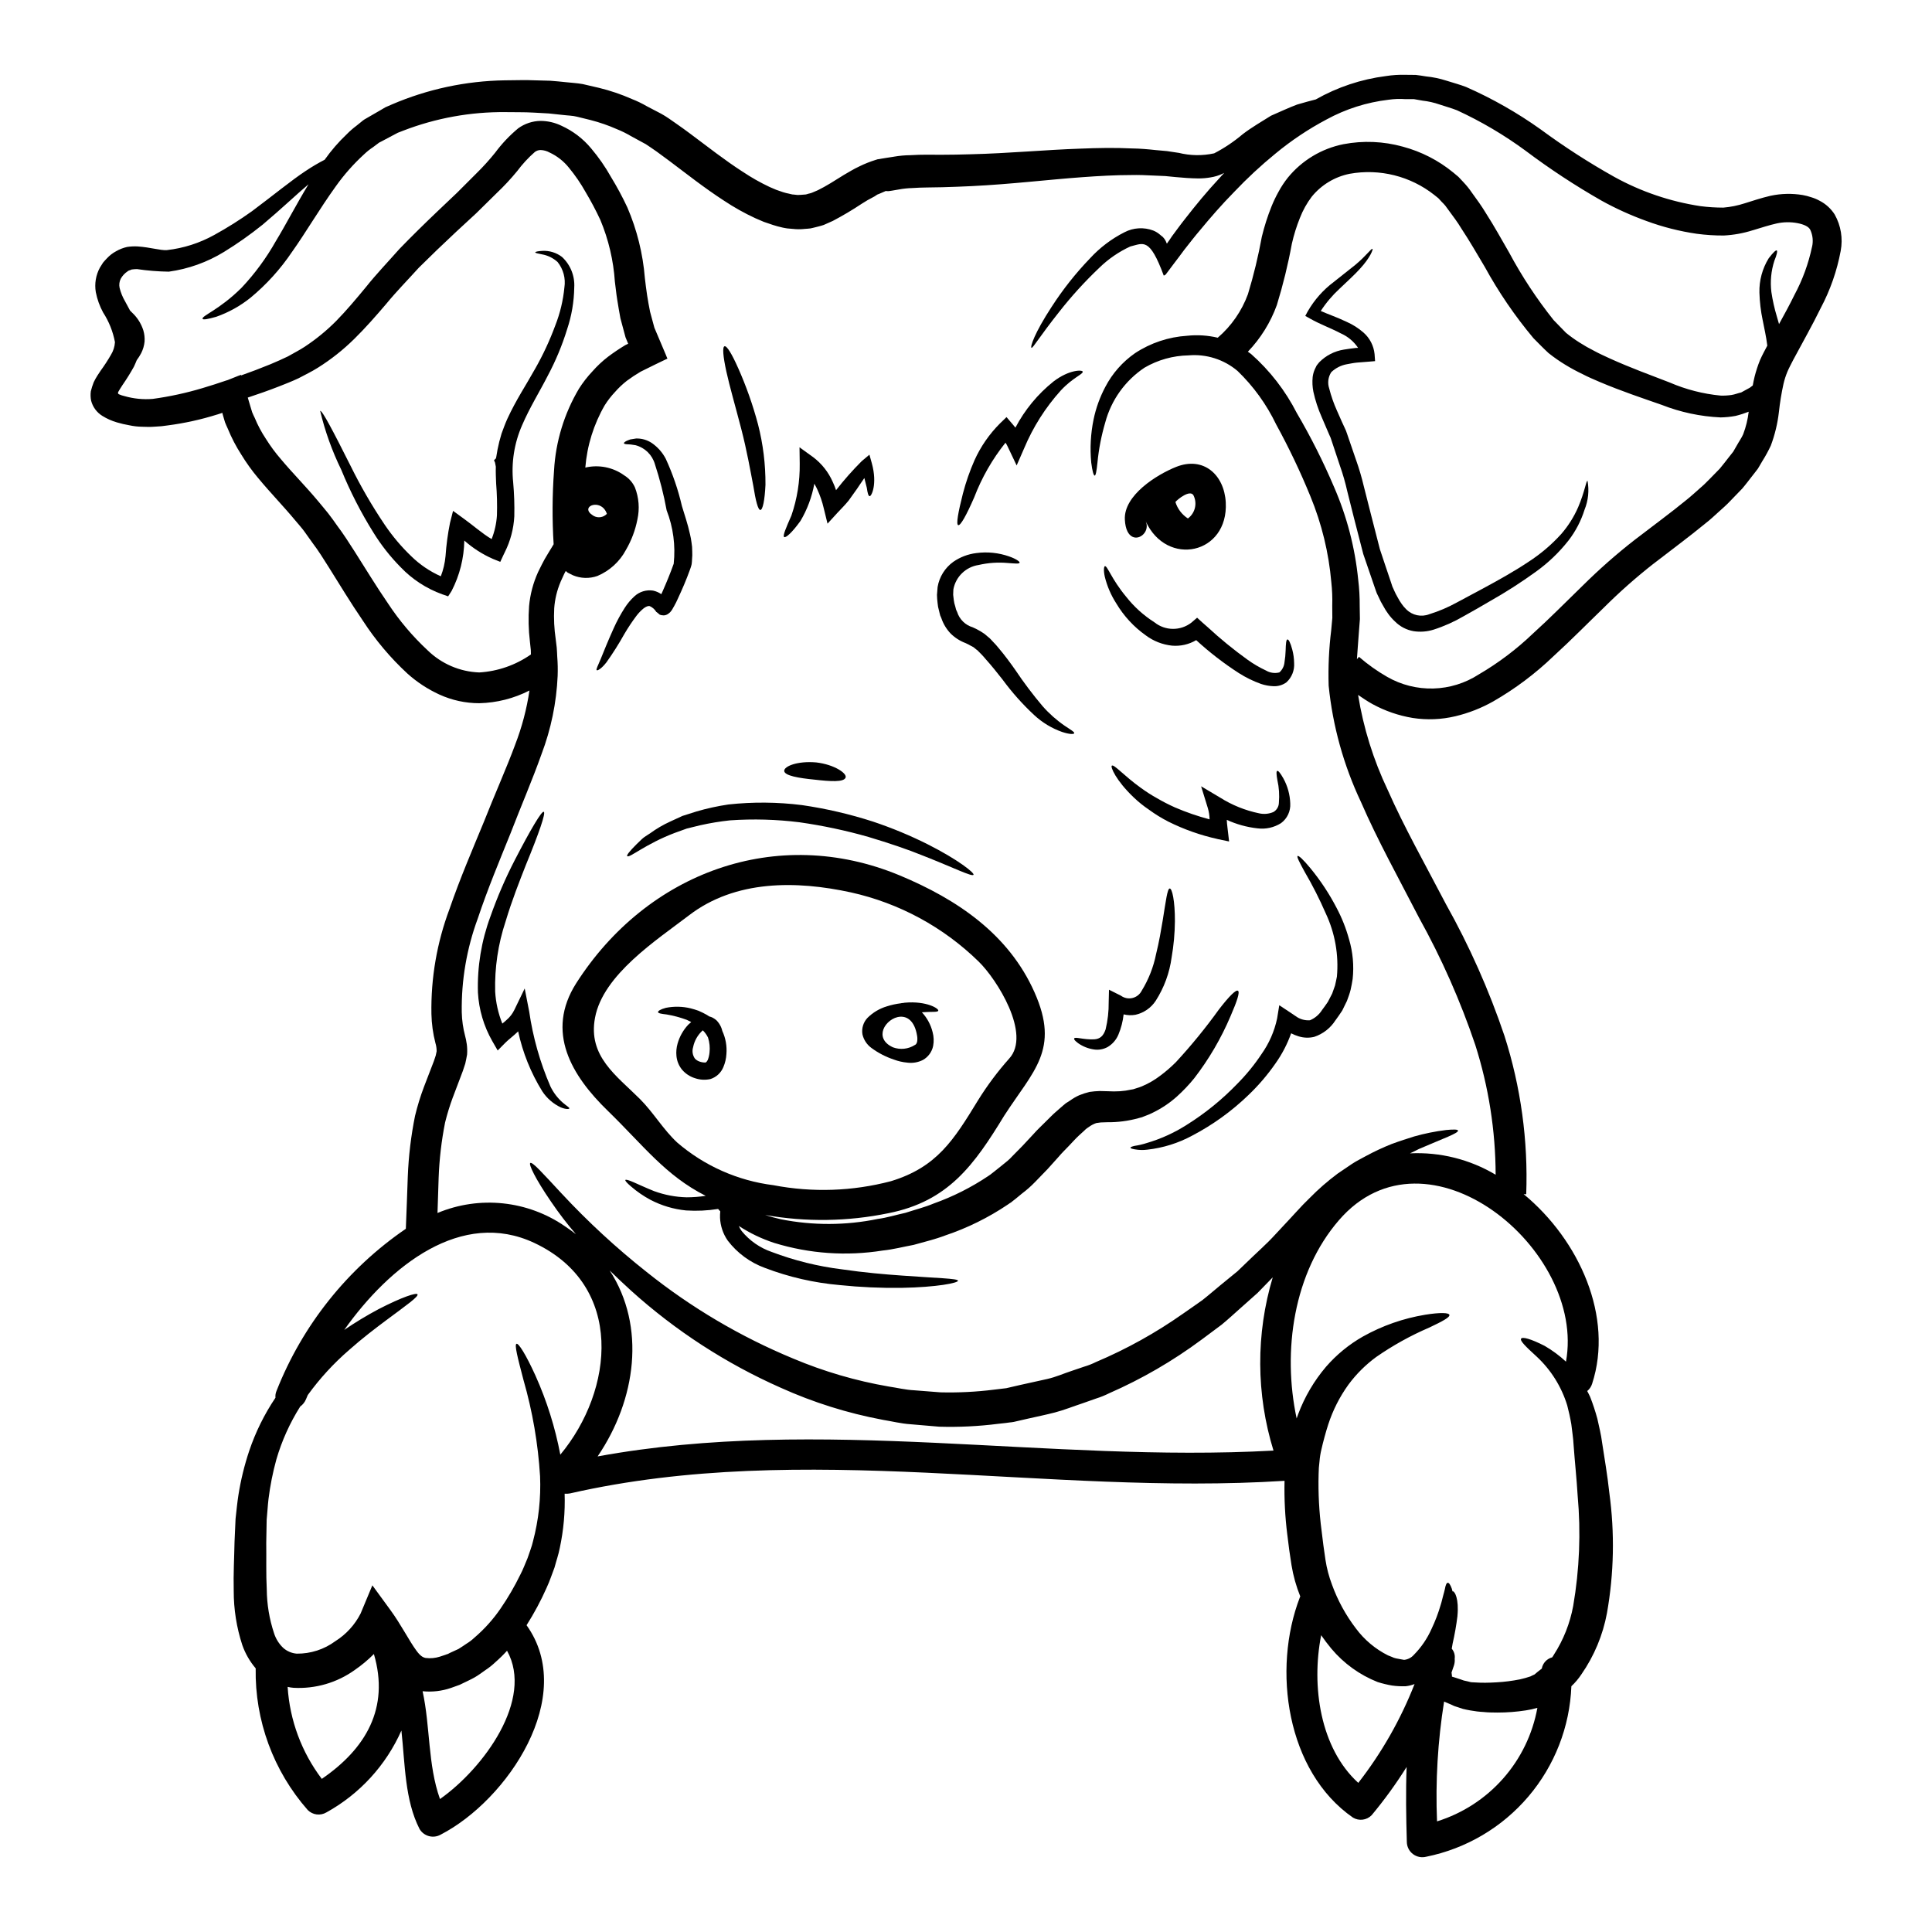 <?xml version="1.0" encoding="UTF-8"?>
<!-- Uploaded to: SVG Repo, www.svgrepo.com, Generator: SVG Repo Mixer Tools -->
<svg fill="#000000" width="800px" height="800px" version="1.1" viewBox="144 144 512 512" xmlns="http://www.w3.org/2000/svg">
 <g>
  <path d="m630.23 200.88c1.637 2.918 2.191 6.316 1.574 9.602-0.984 5.289-2.769 10.395-5.289 15.148-2.277 4.664-4.883 9.223-7.269 13.699-0.566 1.109-1.18 2.25-1.598 3.254-0.418 1.02-0.754 2.074-1.004 3.148-0.543 2.469-0.949 4.965-1.219 7.477-0.348 3.043-1.07 6.031-2.148 8.898-0.656 1.398-1.398 2.754-2.223 4.066l-1.18 2.008c-0.434 0.598-0.922 1.18-1.383 1.789-0.926 1.18-1.82 2.387-2.793 3.523l-3.094 3.199c-1.027 1.113-2.141 2.062-3.25 3.066-1.109 1.004-2.172 2.008-3.336 2.902-4.555 3.742-9.246 7.188-13.859 10.766l-0.004-0.004c-4.59 3.602-8.961 7.469-13.094 11.586-4.328 4.176-8.66 8.598-13.383 12.906-4.809 4.621-10.164 8.637-15.945 11.961-3.144 1.777-6.523 3.102-10.035 3.938-3.707 0.883-7.547 1.039-11.309 0.457-3.746-0.617-7.356-1.867-10.688-3.688-1.328-0.73-2.547-1.574-3.793-2.414v0.004c1.41 8.738 4.062 17.234 7.871 25.223 4.258 9.656 9.816 19.5 15.379 30.156v0.004c6.25 11.145 11.453 22.848 15.539 34.953 4.34 13.555 6.289 27.762 5.766 41.984l-0.676-0.027c14.781 12.203 23.891 32.57 18.141 50.25-0.234 0.758-0.688 1.426-1.301 1.93 0.273 0.512 0.543 1.027 0.789 1.574 0.738 1.891 1.371 3.816 1.902 5.777 0.434 2.004 1.004 4.254 1.246 6.262 0.621 4.125 1.41 8.547 1.926 13.383 1.445 10.582 1.234 21.32-0.629 31.84-1.078 5.832-3.391 11.371-6.777 16.242-0.758 1.148-1.652 2.207-2.656 3.148-0.414 10.754-4.434 21.051-11.406 29.246-6.977 8.195-16.5 13.805-27.047 15.938-1.227 0.32-2.531 0.059-3.539-0.711-1.008-0.77-1.602-1.961-1.613-3.227-0.191-6.562-0.301-13.211-0.055-19.848-2.801 4.469-5.902 8.742-9.277 12.793-1.305 1.324-3.344 1.582-4.938 0.629-17.652-12.23-21.449-39.297-14.074-58.387 0.027-0.082 0.082-0.133 0.109-0.215v-0.004c-1.082-2.672-1.863-5.457-2.328-8.301-0.438-2.734-0.789-5.258-1.113-8.082h-0.004c-0.594-4.731-0.836-9.496-0.73-14.262-63.105 4.016-126.95-10.875-189.35 3.336h0.004c-0.465 0.09-0.941 0.117-1.41 0.078h-0.027c0.156 4.816-0.273 9.637-1.277 14.348-0.328 1.762-0.949 3.473-1.41 5.234-0.68 1.734-1.223 3.5-2.062 5.285h0.004c-1.531 3.457-3.316 6.793-5.344 9.984 13.449 18.816-4.992 46.32-22.754 55.496-1.953 1.105-4.426 0.457-5.59-1.465-3.938-7.676-3.848-17.195-4.824-26.121v0.004c-4.082 9.207-11.062 16.824-19.875 21.695-1.598 0.941-3.629 0.688-4.938-0.621-9.121-10.363-14.043-23.758-13.805-37.559-1.547-1.82-2.75-3.906-3.543-6.16-1.52-4.648-2.289-9.508-2.277-14.398-0.109-4.586 0.137-8.707 0.215-12.965 0.082-2.059 0.191-4.094 0.273-6.102 0.242-2.141 0.438-4.285 0.758-6.297 0.625-3.969 1.578-7.879 2.852-11.691 1.68-4.988 4.023-9.734 6.965-14.102-0.062-0.609 0.031-1.227 0.273-1.789 6.867-17.434 18.809-32.406 34.277-42.984 0.215-4.609 0.328-9.195 0.516-13.832v0.004c0.207-5.414 0.852-10.801 1.926-16.113 0.629-2.602 1.414-5.168 2.363-7.672 0.867-2.301 1.762-4.582 2.629-6.832l0.488-1.465 0.242-1.137v-0.004c0-0.742-0.109-1.484-0.328-2.195-0.648-2.508-1-5.086-1.055-7.676-0.168-9.473 1.449-18.895 4.773-27.77 2.852-8.297 6.133-15.863 9.09-23.051 2.816-7.16 5.965-14.168 8.324-20.531h-0.004c1.797-4.637 3.07-9.457 3.797-14.375-4.121 2.109-8.664 3.262-13.289 3.367-3.66 0.004-7.277-0.785-10.605-2.309-3.082-1.414-5.934-3.289-8.457-5.555-4.504-4.168-8.469-8.875-11.809-14.023-3.281-4.801-6.156-9.578-8.977-14.074-1.41-2.25-2.82-4.504-4.328-6.484-0.73-1.004-1.438-2.035-2.168-3.039-0.73-1.004-1.574-1.926-2.363-2.875-3.148-3.797-6.644-7.375-9.898-11.309v0.004c-1.656-1.969-3.156-4.062-4.496-6.258-1.387-2.156-2.574-4.434-3.543-6.809-0.242-0.566-0.539-1.137-0.754-1.73l-0.516-1.762-0.109-0.395-0.027-0.105-0.027-0.137c0-0.133-0.078-0.105-0.133-0.051l-1.219 0.395-0.004-0.004c-4.285 1.348-8.676 2.316-13.129 2.898-1.102 0.18-2.215 0.289-3.332 0.328-1.148 0.09-2.297 0.098-3.445 0.027-1.16-0.016-2.312-0.145-3.445-0.395-1.098-0.188-2.184-0.441-3.254-0.758-1.355-0.395-2.652-0.969-3.852-1.715-1.48-0.906-2.551-2.356-2.984-4.035-0.164-0.824-0.191-1.668-0.078-2.496 0.199-0.812 0.453-1.609 0.758-2.387 0.289-0.605 0.613-1.195 0.977-1.762l0.84-1.273v-0.004c0.992-1.359 1.914-2.769 2.754-4.231 0.629-1.016 0.996-2.172 1.066-3.363-0.527-2.805-1.594-5.481-3.148-7.875-0.91-1.68-1.559-3.488-1.926-5.367-0.379-2.231 0.004-4.523 1.086-6.512l0.84-1.332c0.328-0.395 0.652-0.73 1.004-1.109v0.004c0.703-0.766 1.527-1.41 2.445-1.898 0.91-0.527 1.898-0.91 2.926-1.141 0.934-0.141 1.879-0.184 2.82-0.133 3.422 0.242 5.969 1.082 7.703 0.977v-0.004c4.406-0.496 8.676-1.859 12.555-4.012 3.457-1.902 6.801-4.004 10.008-6.301 5.773-4.309 10.387-8.137 14.293-10.711v0.004c1.598-1.07 3.254-2.047 4.965-2.93 1.738-2.457 3.715-4.738 5.902-6.809 0.793-0.805 1.648-1.547 2.551-2.223l1.273-1.027 0.328-0.273 0.078-0.055 0.328-0.242 0.188-0.109 0.789-0.461c1.004-0.594 2.062-1.18 3.094-1.785l1.574-0.926 1.68-0.73v-0.004c9.457-4.062 19.621-6.238 29.914-6.402 2.656 0 5.512-0.133 8.082 0 1.332 0.027 2.66 0.082 3.988 0.109 1.414 0.105 2.852 0.242 4.285 0.395 1.438 0.148 2.902 0.242 4.328 0.488 1.438 0.328 2.906 0.68 4.328 1.004 2.984 0.727 5.898 1.715 8.703 2.957 1.359 0.527 2.676 1.164 3.938 1.898 1.246 0.652 2.523 1.332 3.769 1.969l0.758 0.438 0.488 0.297 0.949 0.625c0.652 0.434 1.277 0.867 1.871 1.305 1.246 0.84 2.418 1.734 3.609 2.602 4.691 3.5 9.246 7.086 13.992 10.145v-0.008c2.273 1.527 4.656 2.875 7.133 4.043l1.762 0.754 1.734 0.598 0.004 0.004c0.559 0.18 1.129 0.324 1.707 0.43 0.273 0.055 0.57 0.164 0.816 0.191l0.594 0.051v0.004c0.52 0.098 1.047 0.117 1.574 0.055l1.082-0.082 0.273-0.023h0.031l0.324-0.082c0.434-0.164 0.871-0.188 1.355-0.395l1.52-0.648c2.172-1.059 4.449-2.523 6.918-4.066 1.355-0.758 2.441-1.492 4.148-2.277l-0.004-0.004c1.363-0.664 2.777-1.227 4.227-1.68l0.516-0.164 0.137-0.023 0.273-0.031 0.566-0.105 1.141-0.188 2.277-0.355 0.004-0.004c1.441-0.246 2.902-0.379 4.363-0.391 2.957-0.191 5.512-0.109 8.137-0.109s5.234-0.055 7.781-0.133c10.09-0.242 19.824-1.18 29.098-1.492 4.637-0.188 9.113-0.273 13.586-0.055 2.25 0.027 4.328 0.215 6.344 0.434 1.008 0.082 2.008 0.188 3.012 0.273 1.031 0.16 2.062 0.301 3.066 0.461l0.004-0.008c3.094 0.777 6.328 0.824 9.445 0.141 2.695-1.398 5.227-3.098 7.547-5.062 2.469-1.898 5.207-3.445 7.516-4.91 2.543-1.102 4.82-2.176 6.938-2.961 1.848-0.543 3.445-0.977 4.938-1.355h-0.004c5.723-3.25 12.023-5.352 18.551-6.184 1.734-0.273 3.492-0.387 5.246-0.336 0.895 0.027 1.785 0.027 2.684 0.027 0.895 0.105 1.789 0.242 2.711 0.395h0.004c1.824 0.18 3.621 0.551 5.367 1.113 1.762 0.57 3.578 1.031 5.312 1.707v0.004c6.926 3.051 13.52 6.805 19.68 11.195 6.242 4.602 12.762 8.809 19.527 12.598 7.086 3.914 14.805 6.539 22.805 7.758 2.023 0.266 4.062 0.395 6.102 0.395 1.926-0.16 3.828-0.543 5.668-1.141 2.09-0.648 4.328-1.41 6.891-2.008v0.004c2.785-0.594 5.652-0.656 8.461-0.191 0.754 0.133 1.496 0.324 2.223 0.57 0.793 0.23 1.559 0.547 2.281 0.949 1.641 0.844 3.027 2.109 4.012 3.672zm-6.023 8.543h0.004c0.352-1.512 0.191-3.098-0.461-4.504-0.395-0.84-1.625-1.438-3.391-1.785-1.824-0.344-3.695-0.316-5.508 0.078-1.969 0.438-4.121 1.141-6.371 1.82l-0.004-0.004c-2.469 0.785-5.031 1.246-7.621 1.383-2.41 0.016-4.816-0.141-7.207-0.461-4.551-0.66-9.023-1.797-13.34-3.391-4.086-1.473-8.051-3.269-11.852-5.367-6.988-3.984-13.719-8.402-20.148-13.238-5.688-4.184-11.785-7.781-18.199-10.734-1.52-0.594-3.066-1.004-4.586-1.52h0.004c-1.477-0.512-3.004-0.859-4.555-1.031l-2.25-0.395h-2.281c-1.492-0.109-2.992-0.055-4.477 0.16-5.762 0.676-11.34 2.453-16.43 5.234-4.801 2.543-9.324 5.566-13.512 9.027-3.863 3.152-7.523 6.551-10.957 10.172-3.332 3.391-6.297 6.809-9.027 10.117-0.703 0.816-1.359 1.629-2.008 2.441l-2.168 2.754c-0.953 1.305-1.902 2.551-2.852 3.797-0.461 0.621-0.922 1.246-1.383 1.844l-0.68 0.898c-0.188 0.215-0.352 0.215-0.539 0.324-3.769-10.195-5.367-8.57-8.844-7.727v-0.004c-3.062 1.406-5.859 3.332-8.27 5.691-3.816 3.621-7.359 7.516-10.605 11.656-5.152 6.484-6.969 9.656-7.32 9.52-0.434-0.164 0.758-3.879 5.367-10.93h0.004c2.953-4.57 6.34-8.848 10.113-12.77 2.606-2.84 5.703-5.188 9.141-6.926 2.359-1.23 5.129-1.398 7.621-0.461 0.676 0.273 1.301 0.656 1.844 1.141l0.395 0.328c0.188 0.133 0.301 0.215 0.301 0.242l0.242 0.273v-0.004c0.32 0.379 0.566 0.809 0.73 1.277 0.055 0.051 0.078 0.215 0.133 0.215l0.188-0.301 0.395-0.543c0.242-0.355 0.488-0.703 0.73-1.086 0.543-0.703 1.082-1.438 1.625-2.195 0.625-0.84 1.273-1.707 1.969-2.574 2.684-3.445 5.641-7.055 9.004-10.66 0.395-0.461 0.84-0.922 1.273-1.383l-0.395 0.188 0.008 0.004c-1.027 0.492-2.125 0.828-3.254 1.004-1.059 0.184-2.129 0.273-3.199 0.273-2.031-0.027-4.066-0.164-5.992-0.355-0.926-0.082-1.875-0.188-2.793-0.273-1.004-0.051-2.008-0.082-3.039-0.133-2.031-0.109-4.121-0.188-6.129-0.137-4.012 0-8.406 0.242-12.879 0.57-9.004 0.652-18.742 1.848-29.238 2.363-2.602 0.133-5.18 0.215-7.836 0.297-2.656 0.078-5.422 0.027-7.871 0.215-1.238 0.031-2.469 0.16-3.688 0.391l-1.762 0.301-0.898 0.133h-0.461l-0.215-0.055h-0.027l-1.762 0.758c-0.754 0.215-0.977 0.598-1.488 0.816h-0.004c-1.082 0.543-2.133 1.152-3.148 1.816-2.477 1.648-5.039 3.168-7.676 4.555l-2.387 1.059c-0.844 0.301-1.848 0.516-2.789 0.758l-0.707 0.16-0.789 0.082-1.082 0.078v0.008c-0.914 0.086-1.84 0.078-2.754-0.027l-1.547-0.133c-0.488-0.055-0.867-0.16-1.328-0.242v-0.004c-0.84-0.184-1.668-0.406-2.484-0.676l-2.402-0.816-2.277-0.977c-2.887-1.336-5.664-2.894-8.312-4.66-5.234-3.391-9.875-7.086-14.457-10.52l-3.391-2.496c-0.543-0.395-1.113-0.789-1.656-1.141l-0.812-0.539-0.395-0.273-0.215-0.109c-1.273-0.676-2.523-1.355-3.742-2.035h0.004c-1.164-0.688-2.379-1.289-3.633-1.793-2.269-1.004-4.621-1.82-7.023-2.438-1.219-0.297-2.445-0.594-3.637-0.895-1.191-0.301-2.496-0.301-3.742-0.461l-3.715-0.395c-1.328-0.082-2.656-0.137-3.938-0.219-2.684-0.16-5.047-0.078-7.543-0.133-9.25-0.09-18.434 1.578-27.062 4.906l-1.465 0.57-1.387 0.73c-0.922 0.488-1.844 0.977-2.754 1.465l-0.68 0.352-0.16 0.082-0.242 0.188-1.305 0.977-0.004 0.004c-0.848 0.559-1.648 1.195-2.383 1.898-2.789 2.551-5.301 5.387-7.492 8.465-4.394 6.106-7.941 12.234-11.605 17.387v-0.004c-3.07 4.566-6.781 8.668-11.02 12.176-2.723 2.184-5.793 3.891-9.086 5.047-2.277 0.648-3.5 0.844-3.609 0.543-0.324-0.789 4.426-2.363 10.336-8.246 3.504-3.723 6.543-7.859 9.055-12.312 2.656-4.363 5.316-9.543 8.68-15.105-3.254 2.754-7.086 6.426-12.203 10.742v-0.004c-3.246 2.609-6.648 5.012-10.195 7.188-4.461 2.734-9.438 4.516-14.617 5.234-2.824-0.039-5.644-0.266-8.438-0.68-0.48 0.008-0.961 0.043-1.434 0.109-0.328 0.215-0.758 0.188-1.059 0.488-0.758 0.5-1.383 1.176-1.82 1.969-0.371 0.746-0.477 1.598-0.297 2.414 0.305 1.246 0.789 2.438 1.438 3.543 0.395 0.758 0.867 1.598 1.332 2.469l1.004 1.004v-0.004c1.152 1.211 2.016 2.668 2.519 4.262 0.281 0.957 0.391 1.953 0.324 2.949-0.105 1.07-0.41 2.109-0.895 3.066-0.344 0.656-0.742 1.281-1.184 1.871-0.242 0.598-0.488 1.18-0.754 1.734-0.934 1.684-1.953 3.32-3.051 4.902l-0.676 1.059c-0.242 0.395-0.242 0.434-0.395 0.676-0.078 0.117-0.109 0.258-0.082 0.395 0.027 0.133 0.164 0.215 0.242 0.273v-0.004c0.48 0.215 0.98 0.375 1.492 0.488 2.426 0.695 4.961 0.945 7.477 0.734 4.453-0.609 8.852-1.562 13.156-2.852 2.086-0.621 4.231-1.305 6.426-2.059l0.215-0.055 2.957-1.18 0.395-0.137c0.137-0.082 0.273-0.133 0.273 0.055 2.551-0.898 5.117-1.875 7.758-2.957 1.547-0.652 3.172-1.359 4.609-2.062 1.438-0.84 3.039-1.625 4.477-2.574h-0.004c3.016-1.988 5.816-4.281 8.359-6.844 2.656-2.711 5.234-5.773 7.918-9.027 2.602-3.281 5.773-6.59 8.812-10.031 3.172-3.281 6.566-6.617 10.008-9.898 1.734-1.652 3.473-3.309 5.258-4.992 1.711-1.707 3.422-3.445 5.18-5.18l0.004-0.004c1.75-1.719 3.398-3.539 4.934-5.453 1.77-2.387 3.816-4.551 6.102-6.453 1.73-1.254 3.805-1.941 5.938-1.969 1.91 0.012 3.793 0.445 5.512 1.277 3.055 1.383 5.754 3.441 7.891 6.019 1.992 2.356 3.754 4.891 5.262 7.582 1.59 2.602 3.035 5.289 4.328 8.055 2.555 5.941 4.121 12.266 4.641 18.715 0.188 1.516 0.352 3.062 0.594 4.555 0.242 1.492 0.488 2.957 0.789 4.394 0.395 1.387 0.758 2.793 1.137 4.203 1.004 2.387 2.035 4.801 3.066 7.242l0.215 0.543c0.027 0.16 0.328 0.434 0.027 0.488l-0.977 0.461-1.969 0.949-3.988 1.969 0.004-0.004c-1.273 0.75-2.504 1.562-3.688 2.438-1.141 0.895-2.195 1.895-3.148 2.984-1.008 1.07-1.906 2.231-2.691 3.473-2.926 5.059-4.688 10.707-5.152 16.531 3.574-0.84 7.336-0.086 10.309 2.062 1.254 0.766 2.242 1.887 2.848 3.223 1.043 2.688 1.27 5.621 0.652 8.438-0.551 2.844-1.578 5.578-3.039 8.082-1.648 3.109-4.324 5.551-7.566 6.918-2.117 0.75-4.441 0.68-6.508-0.195l-1.18-0.594-0.242-0.137h-0.004c-0.137-0.109-0.27-0.227-0.395-0.352-0.16-0.055-0.273 0.461-0.434 0.648-0.324 0.73-0.676 1.465-1.004 2.195l0.004 0.004c-0.941 2.223-1.512 4.586-1.684 6.996-0.141 2.727-0.008 5.461 0.395 8.164 0.082 0.73 0.188 1.492 0.273 2.25 0.082 0.758 0.082 1.625 0.137 2.441 0.133 1.688 0.168 3.379 0.105 5.07-0.312 7.098-1.758 14.102-4.281 20.746-2.469 6.941-5.344 13.559-8.191 20.938-2.93 7.266-6.074 14.754-8.707 22.645v-0.004c-2.926 7.941-4.359 16.355-4.231 24.816 0.047 2.129 0.352 4.242 0.898 6.301l0.215 0.895 0.215 1.246h0.004c0.121 0.914 0.145 1.836 0.078 2.754-0.16 0.816-0.297 1.68-0.484 2.414l-0.652 1.969c-0.867 2.277-1.734 4.613-2.629 6.941h-0.004c-0.812 2.191-1.5 4.422-2.062 6.691-0.957 4.836-1.527 9.746-1.707 14.672-0.105 3.008-0.215 6.129-0.301 9.301h0.004c11.152-4.66 23.914-3.312 33.848 3.578 1.004 0.652 1.926 1.359 2.82 2.035h0.004c-2.359-2.746-4.562-5.625-6.594-8.621-4.227-6.156-5.934-9.871-5.512-10.234 0.539-0.434 3.305 2.688 8.297 8.059v-0.004c6.981 7.508 14.523 14.469 22.562 20.828 11.801 9.438 24.875 17.16 38.836 22.941 8.117 3.418 16.594 5.902 25.273 7.402 2.25 0.328 4.504 0.898 6.809 1.004 2.277 0.191 4.609 0.355 6.941 0.543h0.004c4.719 0.117 9.441-0.117 14.125-0.703l3.309-0.395 3.633-0.84c2.441-0.543 4.852-1.059 7.242-1.602s4.363-1.465 6.535-2.168l3.199-1.086c1.094-0.32 2.156-0.738 3.176-1.242 8.117-3.438 15.844-7.731 23.051-12.805 1.734-1.18 3.445-2.414 5.117-3.578 1.625-1.273 3.172-2.629 4.723-3.906 1.551-1.273 3.094-2.551 4.609-3.769l4.18-4.016c1.383-1.301 2.754-2.574 4.039-3.848 1.281-1.273 2.496-2.656 3.715-3.938 1.219-1.277 2.387-2.578 3.543-3.82 0.621-0.68 1.246-1.332 1.871-2.008 0.598-0.598 1.18-1.18 1.762-1.762 2.305-2.352 4.789-4.516 7.43-6.484 1.301-0.895 2.547-1.734 3.769-2.551 1.223-0.816 2.492-1.41 3.688-2.086h0.004c2.211-1.199 4.492-2.266 6.832-3.199 2.195-0.816 4.203-1.438 5.992-2.008 2.781-0.789 5.617-1.359 8.488-1.707 1.969-0.188 3.039-0.16 3.121 0.133 0.16 0.707-3.742 2.035-10.387 4.91-0.73 0.395-1.52 0.758-2.336 1.141 7.961-0.383 15.855 1.59 22.699 5.668-0.035-11.672-1.855-23.27-5.394-34.391-3.938-11.652-8.922-22.926-14.891-33.68-5.453-10.574-11.02-20.586-15.43-30.758-4.578-9.695-7.469-20.105-8.539-30.773-0.152-4.91 0.074-9.824 0.676-14.703 0.105-1.086 0.188-2.168 0.297-3.254 0-1.082-0.023-2.168-0.023-3.227 0.066-2.09-0.016-4.184-0.246-6.262-0.68-7.812-2.547-15.477-5.535-22.727-2.664-6.523-5.699-12.887-9.082-19.066-2.539-5.297-6.004-10.098-10.234-14.172-3.606-3.051-8.281-4.535-12.988-4.125-4.102 0.07-8.117 1.191-11.664 3.258-5.121 3.418-8.824 8.586-10.41 14.535-1.023 3.469-1.715 7.027-2.062 10.625-0.242 2.336-0.461 3.445-0.73 3.445-0.273 0-0.621-1.082-0.922-3.473-0.359-3.805-0.148-7.644 0.621-11.391 0.621-3.019 1.672-5.934 3.121-8.656 1.863-3.57 4.566-6.633 7.871-8.926 4.121-2.715 8.883-4.305 13.809-4.613 2.711-0.289 5.453-0.113 8.109 0.516 3.606-3.098 6.356-7.062 7.996-11.523 1.52-5.004 2.754-10.094 3.688-15.238 0.664-2.746 1.523-5.441 2.578-8.059 0.535-1.32 1.148-2.606 1.844-3.852 0.707-1.316 1.535-2.57 2.469-3.742 3.731-4.574 8.938-7.707 14.727-8.867 5.231-1 10.617-0.773 15.746 0.652 4.879 1.301 9.426 3.629 13.336 6.828l1.41 1.18 1.305 1.387h-0.004c0.816 0.855 1.559 1.773 2.223 2.754 1.328 1.82 2.629 3.609 3.715 5.422 2.301 3.582 4.254 7.16 6.207 10.523v0.004c3.375 6.301 7.316 12.281 11.773 17.867l3.277 3.367c1.141 0.93 2.34 1.789 3.582 2.574 1.281 0.82 2.602 1.57 3.961 2.25 1.332 0.73 2.711 1.332 4.066 1.969 5.453 2.469 10.824 4.422 15.867 6.371 4.293 1.855 8.848 3.027 13.504 3.473 0.961 0.031 1.922-0.023 2.875-0.16 0.895-0.133 1.707-0.488 2.574-0.676 0.789-0.395 1.52-0.871 2.277-1.246 0.273-0.191 0.516-0.395 0.789-0.598 0.133-0.758 0.297-1.547 0.488-2.332v-0.004c0.379-1.496 0.859-2.965 1.438-4.394 0.621-1.41 1.273-2.574 1.898-3.766 0-0.027 0.027-0.055 0.027-0.082-0.273-2.332-0.816-4.609-1.219-6.727l-0.004-0.004c-0.504-2.398-0.793-4.84-0.863-7.293-0.082-3.211 0.773-6.379 2.461-9.109 1.25-1.629 1.93-2.223 2.144-2.062 0.215 0.16 0.027 1.086-0.652 2.754-0.855 2.66-1.125 5.473-0.785 8.246 0.328 2.211 0.816 4.394 1.465 6.535 0.188 0.648 0.395 1.305 0.566 1.969 1.438-2.602 2.82-5.152 4.07-7.703v-0.004c2.16-4.012 3.734-8.312 4.672-12.77zm-18.223 49.594c0.719-1.902 1.203-3.887 1.438-5.906-1.141 0.449-2.309 0.82-3.5 1.113-1.297 0.238-2.613 0.371-3.934 0.395-5.363-0.242-10.652-1.371-15.648-3.336-5.117-1.789-10.605-3.606-16.438-6.074-1.465-0.648-2.957-1.246-4.449-2.035h0.004c-1.551-0.734-3.062-1.551-4.527-2.441-1.586-0.953-3.109-2.016-4.559-3.172-1.355-1.246-2.656-2.602-3.988-3.938l0.004 0.004c-4.91-5.863-9.23-12.191-12.906-18.895-2.008-3.363-3.988-6.832-6.184-10.141-1.031-1.734-2.223-3.281-3.394-4.879l-0.895-1.223c-0.301-0.395-0.621-0.648-0.922-0.977l-0.898-0.977-1.082-0.867h0.004c-6.328-5-14.5-7.043-22.438-5.613-3.941 0.793-7.488 2.93-10.031 6.047-1.305 1.723-2.367 3.621-3.148 5.641-0.898 2.223-1.613 4.519-2.141 6.859-1.008 5.488-2.336 10.91-3.977 16.242-1.668 4.609-4.285 8.82-7.676 12.363 0.273 0.219 0.598 0.395 0.871 0.625 4.973 4.402 9.074 9.703 12.094 15.621 3.707 6.316 7.004 12.867 9.871 19.605 3.402 7.809 5.559 16.098 6.402 24.57 0.281 2.285 0.41 4.586 0.395 6.891 0.027 1.18 0.027 2.363 0.055 3.543-0.082 1.18-0.164 2.363-0.273 3.543-0.16 2.574-0.395 4.852-0.516 7.086l0.543-0.625v-0.004c2.312 2.012 4.82 3.793 7.481 5.316 3.715 2.133 7.945 3.195 12.227 3.082 4.277-0.113 8.445-1.406 12.043-3.731 5.188-3.031 10.004-6.664 14.344-10.824 4.531-4.094 8.812-8.457 13.207-12.719 4.356-4.32 8.965-8.379 13.805-12.148 4.746-3.66 9.41-7.051 13.699-10.574 1.109-0.867 2.062-1.789 3.117-2.684l-0.004-0.004c1.031-0.863 2.008-1.781 2.934-2.754l2.754-2.816c0.844-1.004 1.602-2.008 2.391-3.012 0.395-0.516 0.812-1.004 1.18-1.492l0.922-1.598c0.555-1.02 1.316-2.078 1.746-3.082zm-45.07 310.57c1.664-9.652 2.062-19.48 1.18-29.238-0.273-4.555-0.758-9.027-1.059-13.207-0.105-2.172-0.434-3.91-0.621-5.723-0.301-1.762-0.68-3.445-1.086-4.992v0.004c-1.516-4.938-4.301-9.391-8.082-12.91-2.82-2.574-4.477-4.176-4.148-4.746 0.328-0.57 2.523 0 6.262 1.902 2.027 1.18 3.922 2.578 5.641 4.176 5.422-29.723-36.906-64.465-60.172-37.48-12.016 13.887-15.027 34.637-11.203 52.531 0.133-0.395 0.242-0.703 0.395-1.109 1.715-4.598 4.223-8.863 7.402-12.598 2.781-3.199 6.082-5.906 9.766-8 5.121-2.867 10.699-4.82 16.488-5.773 4.016-0.652 6.297-0.543 6.426 0.023 0.188 0.652-1.82 1.707-5.371 3.394v-0.004c-4.922 2.117-9.621 4.723-14.02 7.781-2.816 2.062-5.305 4.539-7.375 7.348-2.32 3.219-4.121 6.781-5.344 10.555-0.625 1.898-1.383 4.723-1.789 6.535-0.258 1.051-0.43 2.117-0.516 3.199-0.152 1.141-0.234 2.289-0.242 3.441-0.129 4.988 0.133 9.977 0.785 14.918 0.301 2.547 0.648 5.312 1.031 7.754 0.344 2.254 0.926 4.461 1.734 6.59 1.508 4.16 3.637 8.062 6.32 11.578 2.238 3.019 5.156 5.473 8.516 7.16l1.004 0.395c0.352 0.184 0.723 0.316 1.109 0.395 0.816 0.137 2.008 0.395 2.168 0.395 0.996-0.105 1.918-0.578 2.578-1.332 1.969-1.992 3.559-4.328 4.691-6.887 0.977-2.047 1.785-4.168 2.414-6.348 0.301-0.898 0.434-1.707 0.648-2.414 0.215-0.703 0.328-1.246 0.461-1.762 0.191-1.086 0.438-1.652 0.762-1.684 0.328-0.031 0.676 0.492 1.055 1.496 0.082 0.215 0.137 0.512 0.215 0.812 0.027-0.027 0.055-0.055 0.082-0.055 0.516 0.027 1.652 2.008 1.219 6.539l0.008-0.004c-0.301 2.453-0.727 4.887-1.277 7.293-0.082 0.461-0.16 0.926-0.242 1.387 0.629 0.73 0.914 1.699 0.785 2.656 0.055 0.594-0.012 1.195-0.188 1.762-0.215 0.621-0.438 1.246-0.652 1.898 0.027 0.215 0.082 0.461 0.109 0.816v0.273c0.301 0.078 0.598 0.188 0.895 0.273 0.488 0.16 1.004 0.324 1.492 0.488l0.68 0.242 0.008-0.004 0.055 0.027 0.355 0.078c0.488 0.109 1.004 0.215 1.492 0.355 0.461 0.078 0.789 0.027 1.18 0.078 0.676 0.055 1.652 0.082 2.656 0.082s1.969-0.055 3.012-0.109c2.078-0.113 4.144-0.379 6.184-0.785 0.953-0.211 1.895-0.473 2.816-0.789 0.301-0.16 0.625-0.328 0.949-0.461h0.031l0.215-0.164 0.703-0.594 1.082-0.844h0.004c0.254-1.449 1.332-2.613 2.754-2.984 0.164-0.215 0.309-0.438 0.434-0.676 2.547-3.938 4.289-8.34 5.137-12.949zm-9.492 27.008c-1.004 0.297-2.027 0.523-3.062 0.676-2.488 0.387-5 0.578-7.516 0.574-1.18-0.027-2.387 0-3.543-0.133v-0.004c-1.246-0.062-2.484-0.211-3.715-0.438-0.648-0.133-1.355-0.242-1.898-0.395l-1.465-0.488-0.352-0.109-0.465-0.16-0.078-0.027-0.164-0.082-0.648-0.301-1.273-0.539-0.543-0.242c-1.68 10.496-2.309 21.133-1.871 31.754 6.758-2.106 12.809-6.023 17.496-11.328 4.688-5.301 7.832-11.785 9.098-18.75zm-32.57-6.297c-0.742 0.289-1.516 0.48-2.305 0.57-1.223 0.047-2.449-0.016-3.664-0.188-1.285-0.219-2.551-0.527-3.793-0.922-4.769-1.887-8.992-4.938-12.285-8.867-0.949-1.141-1.848-2.336-2.684-3.543-2.66 13.531-0.242 29.965 9.84 39.133 6.199-7.965 11.219-16.777 14.906-26.172zm-37.559-107.79c-1.332 1.359-2.66 2.754-4.016 4.125-1.547 1.383-3.094 2.754-4.691 4.176-1.598 1.422-3.172 2.875-4.852 4.258-1.762 1.301-3.543 2.629-5.344 3.984h-0.004c-7.586 5.629-15.781 10.379-24.434 14.172-1.125 0.562-2.293 1.035-3.496 1.41-1.18 0.395-2.391 0.844-3.609 1.273-2.414 0.789-4.879 1.789-7.293 2.414-2.414 0.621-4.801 1.113-7.215 1.656l-3.66 0.84-0.488 0.082-0.242 0.027-0.488 0.055-0.977 0.133-1.969 0.215c-5.18 0.66-10.402 0.914-15.621 0.762l-7.594-0.648c-2.523-0.164-4.965-0.789-7.402-1.18v-0.004c-9.301-1.746-18.359-4.594-26.984-8.484-14.508-6.422-27.898-15.109-39.676-25.738-2.008-1.816-3.879-3.606-5.668-5.34 9.656 14.836 7.027 34.242-3.199 49.273 59.203-10.848 119.41 1.734 179.12-1.547h-0.004c-4.617-14.945-4.688-30.926-0.199-45.914zm-170.82-247.41-0.703-1.707c-0.434-1.68-0.895-3.363-1.355-5.047-0.328-1.652-0.57-3.305-0.844-4.934-0.273-1.625-0.395-3.176-0.621-4.746v0.004c-0.375-5.637-1.676-11.172-3.852-16.383-1.176-2.523-2.481-4.984-3.906-7.375-1.273-2.281-2.754-4.441-4.418-6.457-1.379-1.73-3.144-3.113-5.152-4.043-0.707-0.391-1.5-0.613-2.309-0.648-0.566-0.012-1.121 0.172-1.574 0.516-1.727 1.512-3.289 3.203-4.664 5.047-1.684 2.055-3.492 4-5.422 5.828l-5.422 5.34c-1.82 1.656-3.582 3.309-5.344 4.938-3.496 3.254-6.75 6.398-9.898 9.52-2.957 3.277-5.883 6.234-8.625 9.574-2.754 3.227-5.531 6.398-8.512 9.328h-0.004c-2.914 2.871-6.133 5.418-9.602 7.594-1.707 1.086-3.422 1.875-5.117 2.793-1.785 0.84-3.469 1.492-5.117 2.141-2.848 1.113-5.641 2.09-8.352 2.984 0.242 0.789 0.461 1.574 0.703 2.363l0.461 1.52c0.164 0.484 0.438 0.945 0.652 1.438l0.004-0.004c0.805 1.969 1.805 3.848 2.981 5.613 1.188 1.902 2.519 3.707 3.988 5.398 2.981 3.578 6.535 7.133 9.949 11.23 0.844 1.027 1.707 2.031 2.551 3.09 0.844 1.059 1.625 2.195 2.414 3.305 1.68 2.223 3.117 4.504 4.582 6.781 2.934 4.609 5.75 9.273 8.867 13.805 2.996 4.559 6.527 8.738 10.523 12.449 3.672 3.578 8.543 5.668 13.668 5.856 4.918-0.297 9.66-1.949 13.695-4.773 0-0.355 0-0.73-0.027-1.137-0.082-0.758-0.16-1.52-0.242-2.277v-0.004c-0.375-3.121-0.445-6.273-0.219-9.41 0.289-3.113 1.094-6.16 2.387-9.004 0.324-0.648 0.652-1.305 0.977-1.969 0.492-0.996 1.039-1.965 1.629-2.906 0.516-0.84 1.004-1.68 1.516-2.496-0.406-6.527-0.371-13.078 0.109-19.605 0.434-7.641 2.703-15.066 6.617-21.648 1.035-1.625 2.219-3.152 3.543-4.555 1.262-1.434 2.66-2.742 4.176-3.906 1.465-1.098 2.984-2.121 4.555-3.066zm-5.644 45.074c-0.16-0.5-0.418-0.957-0.758-1.355-1.926-2.168-5.586-0.598-3.606 1.273v0.004c0.281 0.234 0.578 0.453 0.895 0.648 1.152 0.621 2.578 0.387 3.469-0.57zm-12.336 249.33c14.168-17.031 17.141-44.801-6.887-56.109-19.254-9.055-38.266 5.965-50.383 23.051 2.934-2 5.977-3.84 9.109-5.508 6.297-3.25 10.035-4.422 10.309-3.938 0.324 0.625-2.879 2.852-8.406 6.969-2.754 2.062-6.129 4.609-9.738 7.809v0.004c-4.078 3.527-7.734 7.512-10.902 11.879-0.023 0.027-0.023 0.055-0.051 0.082-0.137 0.328-0.301 0.676-0.434 1.031-0.316 0.789-0.852 1.473-1.547 1.969-2.75 4.356-4.879 9.074-6.32 14.02-0.949 3.441-1.648 6.949-2.086 10.492-0.215 1.82-0.301 3.66-0.488 5.512-0.027 2.008-0.055 4.043-0.109 6.102 0.055 3.988-0.078 8.324 0.137 12.367v-0.004c0.035 3.938 0.684 7.844 1.926 11.582 0.469 1.484 1.309 2.828 2.438 3.902 1 0.879 2.254 1.414 3.578 1.52 3.68 0.039 7.273-1.121 10.234-3.309 2.852-1.793 5.16-4.32 6.691-7.32l3.117-7.477 4.773 6.535c2.789 3.797 4.938 8.109 6.914 10.793 1.027 1.387 1.68 1.762 2.441 1.926v-0.004c1.27 0.16 2.555 0.039 3.769-0.352l1.469-0.488 0.352-0.133 0.137-0.055h0.102l0.57-0.301 2.305-1.059c0.73-0.434 1.438-0.949 2.141-1.41 0.742-0.449 1.434-0.98 2.062-1.574 2.644-2.258 4.981-4.856 6.945-7.727 1.965-2.859 3.711-5.859 5.231-8.977 0.73-1.359 1.305-2.957 1.926-4.394 0.488-1.52 1.113-2.984 1.441-4.477v0.004c1.484-5.613 2.113-11.418 1.867-17.223-0.527-8.633-2-17.18-4.391-25.492-1.574-5.996-2.441-9.383-1.848-9.602 0.516-0.215 2.414 2.684 5.047 8.488v0.004c2.996 6.684 5.195 13.695 6.559 20.891zm-31.883 91.258c11.578-8.164 24.922-26.414 17.762-39.297-0.969 1.07-2.004 2.086-3.094 3.039-0.809 0.773-1.691 1.473-2.629 2.09-0.926 0.648-1.848 1.355-2.852 1.926-1.004 0.57-2.086 1.059-3.148 1.574l-0.816 0.395-0.895 0.324-1.438 0.516 0.004-0.004c-2.41 0.832-4.973 1.129-7.512 0.871 2.059 9.34 1.352 19.453 4.609 28.566zm-31.324-5.34c11.633-7.973 18.008-18.738 13.801-33.086-1.555 1.562-3.254 2.981-5.07 4.231-4.711 3.375-10.43 5.039-16.215 4.723-0.531-0.039-1.059-0.121-1.574-0.246 0.555 8.84 3.703 17.32 9.051 24.379z"/>
  <path d="m564.71 271.42c0.473 2.57 0.199 5.223-0.785 7.648-0.922 2.938-2.352 5.691-4.227 8.133-2.5 3.188-5.441 6-8.734 8.352-3.887 2.812-7.922 5.402-12.098 7.758-2.195 1.301-4.531 2.629-6.914 3.957-2.555 1.496-5.262 2.707-8.082 3.609-1.691 0.523-3.481 0.656-5.234 0.395-1.895-0.324-3.637-1.234-4.984-2.602-0.645-0.598-1.227-1.258-1.742-1.969-0.516-0.695-0.977-1.43-1.379-2.195-0.426-0.688-0.797-1.402-1.113-2.144l-0.57-1.18-0.395-1.109c-1.027-3.039-2.082-6.121-3.172-9.25-0.816-3.148-1.625-6.344-2.469-9.574-0.594-2.363-1.18-4.723-1.762-7.023-0.52-2.316-1.176-4.598-1.969-6.836-0.758-2.25-1.492-4.477-2.223-6.691l-0.215-0.648-0.352-0.789-0.68-1.574c-0.461-1.082-0.922-2.113-1.355-3.172-0.953-2.152-1.691-4.394-2.195-6.691-0.258-1.285-0.32-2.602-0.191-3.91 0.086-0.707 0.277-1.402 0.57-2.055l0.488-1.004c0.215-0.301 0.438-0.57 0.676-0.844 1.762-1.793 4.055-2.969 6.535-3.363 1.059-0.164 2.113-0.328 3.172-0.438 0.188 0 0.395-0.023 0.598-0.023l0.004 0.004c-1.141-1.699-2.742-3.035-4.613-3.856-2.684-1.41-5.512-2.414-8.082-3.879l-1.305-0.73 0.652-1.219h0.004c1.738-3.023 4.074-5.664 6.859-7.758 2.25-1.789 4.176-3.332 5.777-4.582 2.957-2.469 4.254-4.449 4.527-4.203 0.16 0.105-0.516 2.25-3.418 5.367-1.383 1.52-3.254 3.227-5.312 5.18-1.902 1.75-3.582 3.734-4.988 5.906 2.031 0.898 4.363 1.68 6.805 2.852v-0.004c1.66 0.727 3.195 1.703 4.559 2.902 1.641 1.457 2.676 3.481 2.898 5.668l0.133 1.871-1.969 0.164c-0.895 0.078-1.816 0.133-2.754 0.215-0.941 0.082-1.789 0.273-2.711 0.434-1.57 0.273-3.027 1.008-4.176 2.113-0.836 1.285-1.035 2.879-0.543 4.328 0.508 2 1.188 3.949 2.035 5.832 0.461 1.031 0.922 2.035 1.355 3.066l0.73 1.574 0.355 0.789 0.133 0.395 0.082 0.215 0.133 0.395c0.758 2.168 1.52 4.394 2.277 6.644l0.004-0.004c0.812 2.293 1.504 4.629 2.062 7 0.594 2.387 1.219 4.824 1.844 7.266 0.816 3.172 1.629 6.32 2.414 9.41 1.004 2.984 1.969 5.938 2.957 8.812l0.355 1.086 0.434 0.949h-0.008c0.293 0.676 0.629 1.332 1.004 1.969 0.301 0.582 0.645 1.145 1.031 1.68 0.355 0.52 0.766 1.004 1.219 1.441 1.594 1.609 3.992 2.121 6.102 1.297 2.523-0.781 4.957-1.816 7.269-3.09 2.387-1.273 4.691-2.523 6.941-3.715 4.477-2.418 8.57-4.723 12.094-7.086h0.004c3.18-2.059 6.078-4.519 8.625-7.324 1.867-2.141 3.394-4.555 4.527-7.16 1.797-4.219 2.07-6.981 2.473-6.981z"/>
  <path d="m501.52 392.94c1.004 3.402 1.324 6.969 0.949 10.492-0.164 0.953-0.301 1.898-0.543 2.879-0.242 0.98-0.625 2.004-0.977 2.957l-0.598 1.219-0.301 0.621-0.16 0.328-0.078 0.16-0.164 0.301-0.055 0.082c-0.543 0.789-1.055 1.598-1.68 2.414l-0.004-0.004c-1.316 2.07-3.309 3.621-5.641 4.394-1.352 0.324-2.766 0.277-4.094-0.133-0.691-0.207-1.363-0.48-2.008-0.816-1.012 2.856-2.418 5.559-4.176 8.027-2.098 3.016-4.496 5.816-7.16 8.355-4.422 4.273-9.438 7.887-14.887 10.738-3.676 1.988-7.699 3.25-11.852 3.715-1.117 0.148-2.254 0.121-3.363-0.082-0.758-0.133-1.137-0.273-1.137-0.434s0.395-0.328 1.109-0.488c1.066-0.16 2.121-0.402 3.148-0.734 3.723-1.086 7.273-2.695 10.551-4.773 4.926-3.074 9.453-6.742 13.48-10.926 2.394-2.406 4.547-5.043 6.426-7.871 2.016-2.84 3.43-6.062 4.148-9.465l0.57-3.5 3.035 2.008c0.395 0.273 0.844 0.594 1.246 0.844l0.004-0.004c1.102 0.84 2.473 1.242 3.852 1.137 1.316-0.555 2.434-1.5 3.195-2.711 0.516-0.676 1.031-1.41 1.547-2.168l1.141-2.199c0.242-0.703 0.488-1.438 0.758-2.141 0.188-0.758 0.324-1.547 0.488-2.301l0.004-0.004c0.527-5.789-0.504-11.613-2.984-16.867-1.629-3.742-3.477-7.383-5.535-10.906-1.41-2.574-2.168-4.039-1.898-4.231 0.273-0.191 1.492 0.926 3.391 3.227 2.688 3.269 5.023 6.809 6.969 10.566 1.395 2.637 2.496 5.418 3.281 8.293z"/>
  <path d="m486.47 316.16c0.305 1.156 0.469 2.348 0.484 3.543 0.141 1.926-0.609 3.812-2.031 5.117-1.004 0.73-2.231 1.094-3.473 1.031-1.105-0.047-2.203-0.246-3.254-0.598-2.062-0.734-4.035-1.699-5.883-2.875-4.012-2.586-7.793-5.508-11.309-8.734-1.93 1.145-4.168 1.652-6.402 1.461-2.516-0.266-4.914-1.199-6.941-2.711-3.18-2.25-5.848-5.141-7.836-8.484-1.395-2.168-2.422-4.551-3.039-7.055-0.395-1.785-0.215-2.754 0.027-2.816 0.648-0.133 1.762 3.445 5.586 8.055v-0.004c2.098 2.68 4.637 4.984 7.512 6.809 2.852 2.309 6.918 2.352 9.816 0.105l1.52-1.305 1.492 1.359 1.273 1.113 0.004 0.004c3.352 3.102 6.891 5.992 10.602 8.66 1.543 1.109 3.188 2.074 4.91 2.875 1.062 0.621 2.328 0.793 3.519 0.488 0.785-0.695 1.27-1.668 1.359-2.711 0.168-1.031 0.27-2.074 0.301-3.117 0.051-1.789 0.133-2.82 0.461-2.906 0.324-0.082 0.812 0.859 1.301 2.695z"/>
  <path d="m485.93 356.93c0.121 2.039-0.797 4-2.441 5.207-1.855 1.176-4.062 1.664-6.238 1.383-2.816-0.305-5.562-1.066-8.137-2.25 0.027 0.328 0.027 0.625 0.055 0.926l0.16 1.438 0.395 3.363-3.094-0.648 0.004-0.008c-4.512-0.996-8.883-2.547-13.02-4.606-1.785-0.914-3.496-1.969-5.113-3.152-1.449-0.977-2.809-2.07-4.07-3.277-4.746-4.531-6.156-8.059-5.801-8.383 0.539-0.516 3.117 2.578 7.809 5.945v-0.004c1.301 0.949 2.66 1.82 4.066 2.602 1.59 0.934 3.227 1.777 4.906 2.523 2.965 1.273 6.019 2.328 9.141 3.148-0.016-1.008-0.172-2.016-0.461-2.981l-1.781-5.781 5.016 2.984c3.172 2.004 6.684 3.422 10.359 4.18 1.273 0.289 2.602 0.164 3.797-0.352 0.883-0.52 1.43-1.461 1.438-2.481 0.176-1.988 0.043-3.992-0.395-5.941-0.27-1.492-0.324-2.363-0.051-2.469 0.273-0.105 0.816 0.543 1.598 1.926 1.148 2.055 1.785 4.356 1.859 6.707z"/>
  <path d="m444.25 432.67h0.051l0.844-0.273c0.527-0.145 1.043-0.328 1.547-0.543 1.691-0.715 3.285-1.641 4.746-2.754 1.5-1.109 2.914-2.336 4.227-3.66 4.078-4.418 7.883-9.082 11.391-13.965 2.684-3.473 4.477-5.262 5.019-4.914 0.543 0.352-0.215 2.688-1.969 6.727-2.492 5.879-5.727 11.41-9.625 16.465-1.398 1.727-2.934 3.34-4.582 4.828-1.945 1.742-4.129 3.199-6.484 4.328-0.543 0.281-1.105 0.527-1.68 0.73l-0.844 0.328-0.188 0.082-0.355 0.105-0.133 0.027-0.488 0.137v0.004c-2.719 0.75-5.531 1.117-8.352 1.082l-1.656 0.055c-0.461 0.027-0.758 0.137-1.18 0.16h-0.004c-0.703 0.238-1.367 0.59-1.965 1.031l-0.488 0.328c-0.258 0.184-0.492 0.391-0.707 0.621l-1.492 1.359c-0.844 0.789-1.762 1.816-2.656 2.754-0.895 0.941-1.82 1.816-2.754 2.93-0.953 1.031-1.875 2.086-2.852 3.172-1.082 1.137-2.223 2.277-3.332 3.445v-0.004c-1.066 1.105-2.219 2.121-3.445 3.039l-1.707 1.41-0.871 0.676-0.215 0.191-0.273 0.188-0.082 0.027-0.105 0.078-0.516 0.355v0.004c-5.137 3.465-10.723 6.219-16.598 8.191-2.754 1.055-5.613 1.707-8.352 2.492-2.789 0.516-5.477 1.223-8.188 1.496-9.605 1.535-19.434 0.848-28.734-2.008-3.32-1.082-6.484-2.594-9.41-4.504 0.195 0.48 0.453 0.934 0.762 1.355 2.082 2.543 4.836 4.461 7.945 5.531 5.996 2.273 12.242 3.824 18.605 4.609 5.938 0.871 11.363 1.332 15.918 1.652 9.141 0.68 14.809 0.758 14.859 1.359 0.051 0.598-5.641 1.734-14.957 1.898-5.469 0.074-10.938-0.172-16.379-0.734-6.797-0.59-13.48-2.121-19.855-4.555-3.902-1.422-7.32-3.934-9.84-7.242-1.23-1.773-1.938-3.859-2.035-6.016-0.02-0.578 0-1.16 0.059-1.738-0.188-0.219-0.395-0.395-0.57-0.625h-0.004c-2.805 0.449-5.648 0.582-8.484 0.395-3.301-0.324-6.508-1.281-9.445-2.816-1.844-0.988-3.574-2.176-5.152-3.543-1.082-0.922-1.602-1.52-1.492-1.707s0.895 0.027 2.195 0.598c1.305 0.57 3.148 1.438 5.453 2.363v-0.004c2.758 1.008 5.66 1.559 8.594 1.629 1.691-0.004 3.379-0.133 5.047-0.391-10.688-5.394-16.531-13.383-25.898-22.484-9.629-9.328-16.652-20.938-8.406-33.875 18.738-29.312 53.102-42.117 85.723-28.555 15.16 6.32 28.855 15.516 35.715 30.973 6.809 15.27-0.352 20.797-8.027 32.703-7.973 13.07-14.809 22.699-30.699 25.844-10.766 2.215-21.848 2.375-32.668 0.465 1.332 0.434 2.711 0.812 4.176 1.137v0.004c8.48 1.684 17.211 1.656 25.68-0.086 2.441-0.324 4.852-1.082 7.348-1.625 2.469-0.816 5.019-1.438 7.477-2.469h0.004c5.109-1.82 9.977-4.273 14.48-7.297l0.434-0.301 0.082-0.051 0.055-0.027 0.078-0.082 0.871-0.676 1.734-1.383 1.707-1.387 0.004 0.004c0.5-0.418 0.973-0.871 1.406-1.355 0.926-0.926 1.82-1.848 2.711-2.754 0.977-1.059 1.926-2.09 2.906-3.121 0.895-1.027 2.031-2.086 3.035-3.09 1.086-1.031 1.969-2.035 3.172-3.039l1.52-1.328c0.301-0.242 0.461-0.395 0.816-0.68l1.18-0.754c0.754-0.547 1.562-1.012 2.414-1.387 0.879-0.355 1.789-0.645 2.711-0.867 0.887-0.129 1.777-0.207 2.672-0.234 0.707 0.027 1.414 0.027 2.144 0.055 1.078 0.066 2.152 0.066 3.231 0 1.004-0.066 2-0.211 2.981-0.434l0.352-0.055zm-32.832-8.105c5.996-6.484-3.309-21.129-8.059-25.738-9.352-9.148-21.078-15.5-33.848-18.332-14.457-3.148-30.645-3.363-42.957 6.106-8.512 6.508-22.754 15.699-24.867 27.117-1.926 10.234 5.75 15.375 11.906 21.531 3.543 3.543 6.234 8.164 9.871 11.527h-0.004c7.199 6.195 16.066 10.129 25.492 11.309 10.336 1.984 20.984 1.621 31.16-1.059 12.176-3.715 16.621-10.875 23.051-21.395 2.43-3.918 5.191-7.621 8.254-11.066z"/>
  <path d="m468.84 277.14c0.73 13.777-15.645 17.25-21.234 4.965v-0.004c0.547 1.156 0.32 2.527-0.566 3.445-1.547 1.656-4.668 1.465-4.941-3.82-0.352-6.453 8.434-11.934 13.586-13.992 7.242-2.879 12.75 2.059 13.156 9.406zm-10.031 4.258h-0.004c1.93-1.418 2.547-4.023 1.465-6.156-0.922-1.547-4.176 1.059-4.773 1.789v0.004c0.555 1.797 1.727 3.344 3.309 4.363z"/>
  <path d="m453.98 379.46c0.648-0.051 1.406 3.309 1.383 8.707-0.031 3.199-0.324 6.394-0.871 9.547-0.547 4.106-1.992 8.043-4.231 11.527-1.242 1.879-3.168 3.203-5.367 3.688-1.039 0.18-2.098 0.145-3.121-0.113-0.199 1.848-0.664 3.656-1.383 5.371-0.574 1.371-1.57 2.519-2.848 3.281-1.105 0.609-2.383 0.84-3.633 0.652-1.5-0.219-2.934-0.785-4.18-1.656-0.789-0.594-1.18-1.004-1.055-1.246 0.16-0.566 2.387 0.355 5.312 0.215 1.492-0.105 2.391-0.812 3.012-2.629 0.566-2.352 0.844-4.766 0.816-7.188l0.082-3.332 3.148 1.574c0.883 0.648 2.008 0.879 3.074 0.621 1.066-0.254 1.965-0.969 2.457-1.949 1.824-2.977 3.113-6.254 3.797-9.68 0.816-3.281 1.328-6.371 1.762-8.949 0.836-5.16 1.219-8.371 1.844-8.441z"/>
  <path d="m430.93 242.51c0.133 0.648-2.606 1.547-5.75 4.91v-0.004c-4.113 4.551-7.422 9.77-9.789 15.43l-1.969 4.504-2.305-4.852v-0.004c-0.18-0.41-0.398-0.805-0.648-1.18-3.5 4.379-6.301 9.273-8.301 14.508-2.059 4.723-3.633 7.539-4.231 7.348-0.598-0.188-0.023-3.363 1.246-8.379 0.785-3.012 1.812-5.961 3.066-8.812 1.648-3.648 3.945-6.965 6.781-9.793l1.707-1.652 1.762 2.062c0.215 0.242 0.395 0.461 0.594 0.73h0.004c2.484-4.727 5.918-8.891 10.09-12.227 4.164-3.188 7.742-3.133 7.742-2.59z"/>
  <path d="m426.21 336.37c1.574 1.059 2.602 1.629 2.469 1.969-0.137 0.246-1.219 0.301-3.172-0.352v0.004c-2.769-0.973-5.312-2.508-7.457-4.508-3.074-2.859-5.871-6-8.355-9.383-1.438-1.816-2.902-3.688-4.531-5.481h0.004c-0.387-0.473-0.793-0.922-1.223-1.355l-0.648-0.652-0.137-0.133-0.012-0.039-0.395-0.301-0.758-0.621h-0.004c-0.199-0.121-0.406-0.23-0.621-0.328-0.473-0.281-0.965-0.535-1.469-0.758-1.504-0.566-2.871-1.441-4.008-2.574-1.082-1.148-1.906-2.519-2.414-4.016l-0.215-0.516-0.109-0.242-0.027-0.133-0.082-0.301-0.215-0.895h-0.004c-0.184-0.621-0.301-1.258-0.352-1.898-0.094-0.73-0.148-1.465-0.164-2.199 0.055-0.703 0.109-1.41 0.164-2.09 0.453-2.691 1.957-5.098 4.176-6.691 1.809-1.246 3.894-2.039 6.074-2.305 2.941-0.398 5.934-0.09 8.734 0.898 1.926 0.676 2.848 1.41 2.754 1.652-0.109 0.352-1.219 0.215-3.121 0.082-2.594-0.238-5.207-0.062-7.746 0.523-3.387 0.504-6.078 3.113-6.691 6.481-0.027 0.461-0.027 0.922-0.055 1.41l0.16 1.383c0.07 0.582 0.203 1.156 0.395 1.711l0.215 0.84 0.027 0.055 0.078 0.188 0.164 0.355h0.004c0.613 1.973 2.168 3.508 4.148 4.094 0.707 0.312 1.398 0.664 2.062 1.059 0.352 0.242 0.789 0.488 1.082 0.703l0.73 0.625 0.395 0.324 0.078 0.082 0.215 0.16 0.031 0.055 0.188 0.188 0.676 0.73 0.008 0.004c0.469 0.473 0.914 0.973 1.328 1.492 1.707 2.008 3.172 4.016 4.5 5.902v0.004c2.231 3.332 4.648 6.539 7.242 9.598 1.738 1.973 3.715 3.719 5.883 5.199z"/>
  <path d="m389.95 367.8c8 4.043 12.367 7.566 12.039 8.027-0.352 0.598-5.234-1.871-13.383-5.07-4.039-1.656-8.973-3.309-14.48-4.965h0.004c-5.981-1.703-12.07-3-18.227-3.875-6.113-0.77-12.289-0.941-18.438-0.516-2.656 0.281-5.289 0.719-7.894 1.301-1.219 0.297-2.414 0.594-3.543 0.867-1.109 0.395-2.141 0.789-3.148 1.137-7.871 2.961-12.203 6.863-12.668 6.156-0.188-0.242 0.676-1.328 2.441-3.09 0.461-0.434 0.949-0.922 1.492-1.438 0.543-0.516 1.332-0.953 2.09-1.465v0.004c1.68-1.23 3.481-2.285 5.371-3.148 1.031-0.465 2.117-0.98 3.254-1.496 1.18-0.395 2.441-0.789 3.715-1.18v-0.004c2.769-0.805 5.59-1.422 8.445-1.848 6.481-0.707 13.023-0.652 19.492 0.16 6.41 0.93 12.73 2.398 18.895 4.394 4.984 1.668 9.848 3.688 14.543 6.047z"/>
  <path d="m383.74 409.73c5.856-0.543 9.223 1.625 8.895 2.141-0.188 0.434-1.762 0.188-4.328 0.395 1.383 1.48 2.363 3.293 2.844 5.262 0.324 1.191 0.371 2.445 0.141 3.66-0.32 1.574-1.309 2.93-2.711 3.715-1.281 0.648-2.731 0.895-4.156 0.703-1.211-0.109-2.402-0.383-3.539-0.809-2.141-0.711-4.156-1.754-5.969-3.094-1.195-0.879-2.035-2.16-2.363-3.606-0.254-1.562 0.227-3.152 1.301-4.312 1.441-1.449 3.223-2.512 5.18-3.094 1.211-0.387 2.453-0.656 3.715-0.812l0.355-0.078c0.027 0 0.027 0.027 0.051 0.027 0.191-0.047 0.391-0.078 0.586-0.098zm3.281 10.465 0.004 0.004c0.117-0.59 0.117-1.199 0-1.789-1.273-7.598-7.621-5.117-8.922-1.602-0.594 1.652-0.105 3.543 2.551 4.746h-0.004c1.926 0.707 4.07 0.477 5.801-0.625 0.273-0.133 0.406-0.266 0.555-0.73z"/>
  <path d="m375.04 266.76c1.547 5.586-0.133 8.895-0.594 8.73-0.328-0.055-0.543-0.867-0.73-2.195-0.191-0.73-0.395-1.625-0.652-2.602-0.023 0.027-0.051 0.078-0.078 0.105-0.625 0.844-1.219 1.82-1.871 2.754-0.73 1.004-1.469 2.035-2.227 3.117-0.867 1.059-1.898 2.117-2.93 3.199l-2.656 2.906-1.004-4.098c-0.398-1.719-0.973-3.391-1.711-4.992-0.234-0.508-0.496-1.008-0.785-1.488-0.625 3.473-1.863 6.805-3.66 9.84-2.195 3.066-3.879 4.559-4.328 4.285-0.453-0.273 0.465-2.387 1.93-5.723h-0.004c1.512-4.402 2.254-9.035 2.195-13.691l-0.055-4.363 3.606 2.602c2.273 1.711 4.066 3.981 5.207 6.586 0.332 0.707 0.621 1.43 0.871 2.172 2.106-2.707 4.379-5.277 6.805-7.699l2.035-1.707z"/>
  <path d="m360.31 346.05c4.852 0.57 8.219 2.93 7.781 4.016-0.461 1.273-4.066 1.027-8.266 0.543-4.043-0.395-8-1.031-8-2.336-0.008-1.191 3.441-2.656 8.484-2.223z"/>
  <path d="m344.89 256.48c1.336 5.219 2 10.586 1.969 15.973-0.191 4.152-0.73 6.691-1.359 6.691-0.625 0-1.246-2.496-1.871-6.422-0.758-3.906-1.68-9.25-3.199-15.105-1.52-5.856-3.066-11.176-3.938-15.16-0.871-3.988-1.086-6.508-0.488-6.691 0.598-0.184 1.926 1.969 3.578 5.695l0.004-0.004c2.164 4.859 3.938 9.883 5.305 15.023z"/>
  <path d="m335.42 417.21c0.887 1.914 1.262 4.027 1.086 6.129-0.066 1.195-0.344 2.371-0.816 3.473-0.617 1.5-1.867 2.652-3.414 3.148-1.352 0.301-2.762 0.227-4.07-0.219-1.34-0.406-2.535-1.188-3.445-2.25-0.844-1.027-1.363-2.285-1.492-3.609-0.113-1.121-0.012-2.254 0.301-3.336 0.527-1.852 1.484-3.551 2.793-4.961l0.816-0.73c-0.395-0.188-0.758-0.395-1.141-0.57l-0.004-0.004c-1.738-0.648-3.535-1.129-5.367-1.438-1.387-0.16-2.25-0.301-2.277-0.621-0.027-0.324 0.676-0.758 2.09-1.141 2.16-0.426 4.391-0.379 6.531 0.137 0.676 0.16 1.387 0.395 2.117 0.648v0.004c0.754 0.32 1.484 0.684 2.199 1.086 0.207 0.113 0.406 0.246 0.594 0.391 0.73 0.188 1.41 0.551 1.969 1.062 0.488 0.504 0.887 1.094 1.18 1.734 0.152 0.344 0.27 0.699 0.352 1.066zm-3.391 5.746c0.152-1.34 0.02-2.699-0.395-3.988-0.348-0.715-0.816-1.367-1.383-1.922-1.332 1.176-2.234 2.758-2.574 4.5-0.316 1.039-0.125 2.16 0.516 3.035 0.332 0.332 0.734 0.582 1.18 0.738 0.504 0.18 1.039 0.27 1.574 0.266 0.137-0.051 0.355-0.16 0.625-0.703 0.238-0.621 0.391-1.266 0.457-1.926z"/>
  <path d="m327.45 290.08c0.039 0.742 0.02 1.484-0.055 2.223l-0.027 0.516-0.055 0.547-0.055 0.324v-0.004c-0.109 0.422-0.238 0.84-0.395 1.246-1.004 2.793-2.09 5.289-3.254 7.785-0.277 0.629-0.582 1.246-0.922 1.844-0.164 0.328-0.355 0.652-0.57 1.004-0.16 0.25-0.344 0.484-0.543 0.703-0.125 0.117-0.258 0.227-0.395 0.328-0.363 0.293-0.809 0.465-1.273 0.488-0.371 0-0.738-0.062-1.09-0.191v-0.027c-0.395-0.328-0.648-0.516-0.758-0.625-0.027-0.012-0.055-0.031-0.078-0.051l-0.055-0.027-0.027-0.027-0.027-0.055c-0.398-0.633-0.973-1.133-1.656-1.438-0.328-0.133-0.871 0.027-1.602 0.543-0.734 0.598-1.395 1.281-1.965 2.035-1.16 1.547-2.227 3.156-3.203 4.824-1.43 2.562-2.996 5.043-4.695 7.434-1.305 1.707-2.445 2.363-2.633 2.113-0.188-0.246 0.355-1.18 1.113-3.039 0.758-1.859 1.844-4.609 3.391-8.027 0.852-1.906 1.852-3.75 2.984-5.508 0.699-1.09 1.539-2.082 2.492-2.957 1.332-1.25 3.16-1.82 4.965-1.547 0.789 0.168 1.535 0.488 2.195 0.949 0.109-0.215 0.211-0.43 0.297-0.652 1.031-2.332 2.09-4.879 2.984-7.402v-0.004c0.52-4.805-0.121-9.664-1.871-14.168-0.758-4.152-1.801-8.246-3.117-12.258-0.711-2.445-2.652-4.34-5.117-4.992-0.461-0.082-0.867-0.137-1.246-0.188-0.383-0.051-0.676-0.027-0.949-0.055-0.543-0.027-0.867-0.137-0.895-0.273-0.027-0.133 0.188-0.355 0.703-0.625 0.273-0.105 0.598-0.27 1.004-0.395 0.434-0.078 0.922-0.16 1.52-0.242 1.473-0.047 2.922 0.367 4.148 1.18 1.566 1.074 2.844 2.516 3.719 4.199 1.852 4.023 3.289 8.223 4.285 12.535 0.676 2.25 1.543 4.723 2.141 7.477 0.172 0.707 0.305 1.422 0.395 2.141 0.137 0.773 0.199 1.555 0.191 2.34z"/>
  <path d="m318.01 306.19c0.023 0.02 0.051 0.039 0.078 0.051-0.047-0.02-0.094-0.047-0.133-0.078z"/>
  <path d="m317.93 306.13 0.027 0.027z"/>
  <path d="m296.18 220.22c-0.059 3.734-0.688 7.441-1.871 10.984-1.309 4.258-3.023 8.379-5.117 12.312-2.172 4.258-4.828 8.512-6.809 13.125-2.106 4.769-2.926 10.004-2.387 15.188 0.27 2.992 0.367 6 0.301 9.004-0.176 3.312-1.035 6.551-2.523 9.516-0.133 0.242-0.242 0.488-0.355 0.73l-0.84 1.816-1.969-0.789 0.004 0.004c-2.762-1.219-5.312-2.856-7.57-4.859-0.074 4.648-1.227 9.219-3.359 13.348l-0.922 1.438-1.574-0.543c-4.18-1.512-7.953-3.969-11.02-7.188-2.731-2.766-5.144-5.832-7.188-9.141-3.32-5.305-6.176-10.887-8.547-16.68-2.43-4.977-4.301-10.203-5.586-15.59 0.488-0.242 3.367 5.207 8 14.453h0.004c2.688 5.473 5.75 10.754 9.164 15.809 2.027 2.984 4.363 5.75 6.969 8.246 2.273 2.227 4.926 4.027 7.836 5.316 0.664-1.715 1.082-3.512 1.25-5.344 0.203-2.949 0.598-5.887 1.18-8.789l0.812-3.199 2.711 1.969c2.688 1.926 5.047 4.066 7.516 5.512h-0.004c0.797-2.016 1.27-4.141 1.41-6.301 0.086-2.82 0.016-5.644-0.215-8.461-0.055-1.492-0.133-2.93-0.082-4.422l-0.215-1.109-0.242-0.543v-0.082l0.273-0.273 0.16-0.133 0.109-0.273 0.352-2.035-0.008 0.004c0.285-1.461 0.648-2.906 1.086-4.328 0.488-1.328 0.977-2.684 1.547-3.938 2.305-5.019 5.117-9.195 7.348-13.238h0.004c2.102-3.695 3.898-7.559 5.367-11.551 1.258-3.207 2.059-6.574 2.391-10.004 0.371-2.406-0.285-4.852-1.809-6.75-1.168-1.059-2.617-1.766-4.176-2.031-1.109-0.215-1.734-0.352-1.734-0.516 0-0.164 0.598-0.324 1.848-0.395h-0.004c1.879-0.113 3.738 0.457 5.234 1.598 2.254 2.082 3.445 5.07 3.25 8.133z"/>
  <path d="m293.22 436.28c1.004 0.867 1.789 1.246 1.652 1.492-0.078 0.137-0.84 0.273-2.246-0.301-2-0.934-3.699-2.41-4.91-4.254-3.031-4.891-5.199-10.27-6.402-15.898l-0.105 0.105c-1.18 1.141-2.441 2.062-3.281 2.906l-2.035 2.059-1.438-2.496c-2.242-3.934-3.543-8.332-3.797-12.852-0.203-6.867 0.918-13.711 3.309-20.152 1.805-5.125 3.961-10.125 6.453-14.957 4.231-8.191 7.133-13.043 7.676-12.801 0.621 0.242-1.273 5.668-4.746 14.129-1.652 4.227-3.66 9.246-5.367 14.957l-0.004 0.004c-1.98 5.977-2.914 12.254-2.754 18.551 0.168 2.914 0.809 5.781 1.898 8.488 0.395-0.328 0.789-0.625 1.113-0.953 0.863-0.73 1.566-1.637 2.062-2.656l2.754-5.695 1.18 6.051h0.004c0.984 6.844 2.875 13.531 5.621 19.875 0.805 1.684 1.949 3.18 3.363 4.398z"/>
 </g>
</svg>
